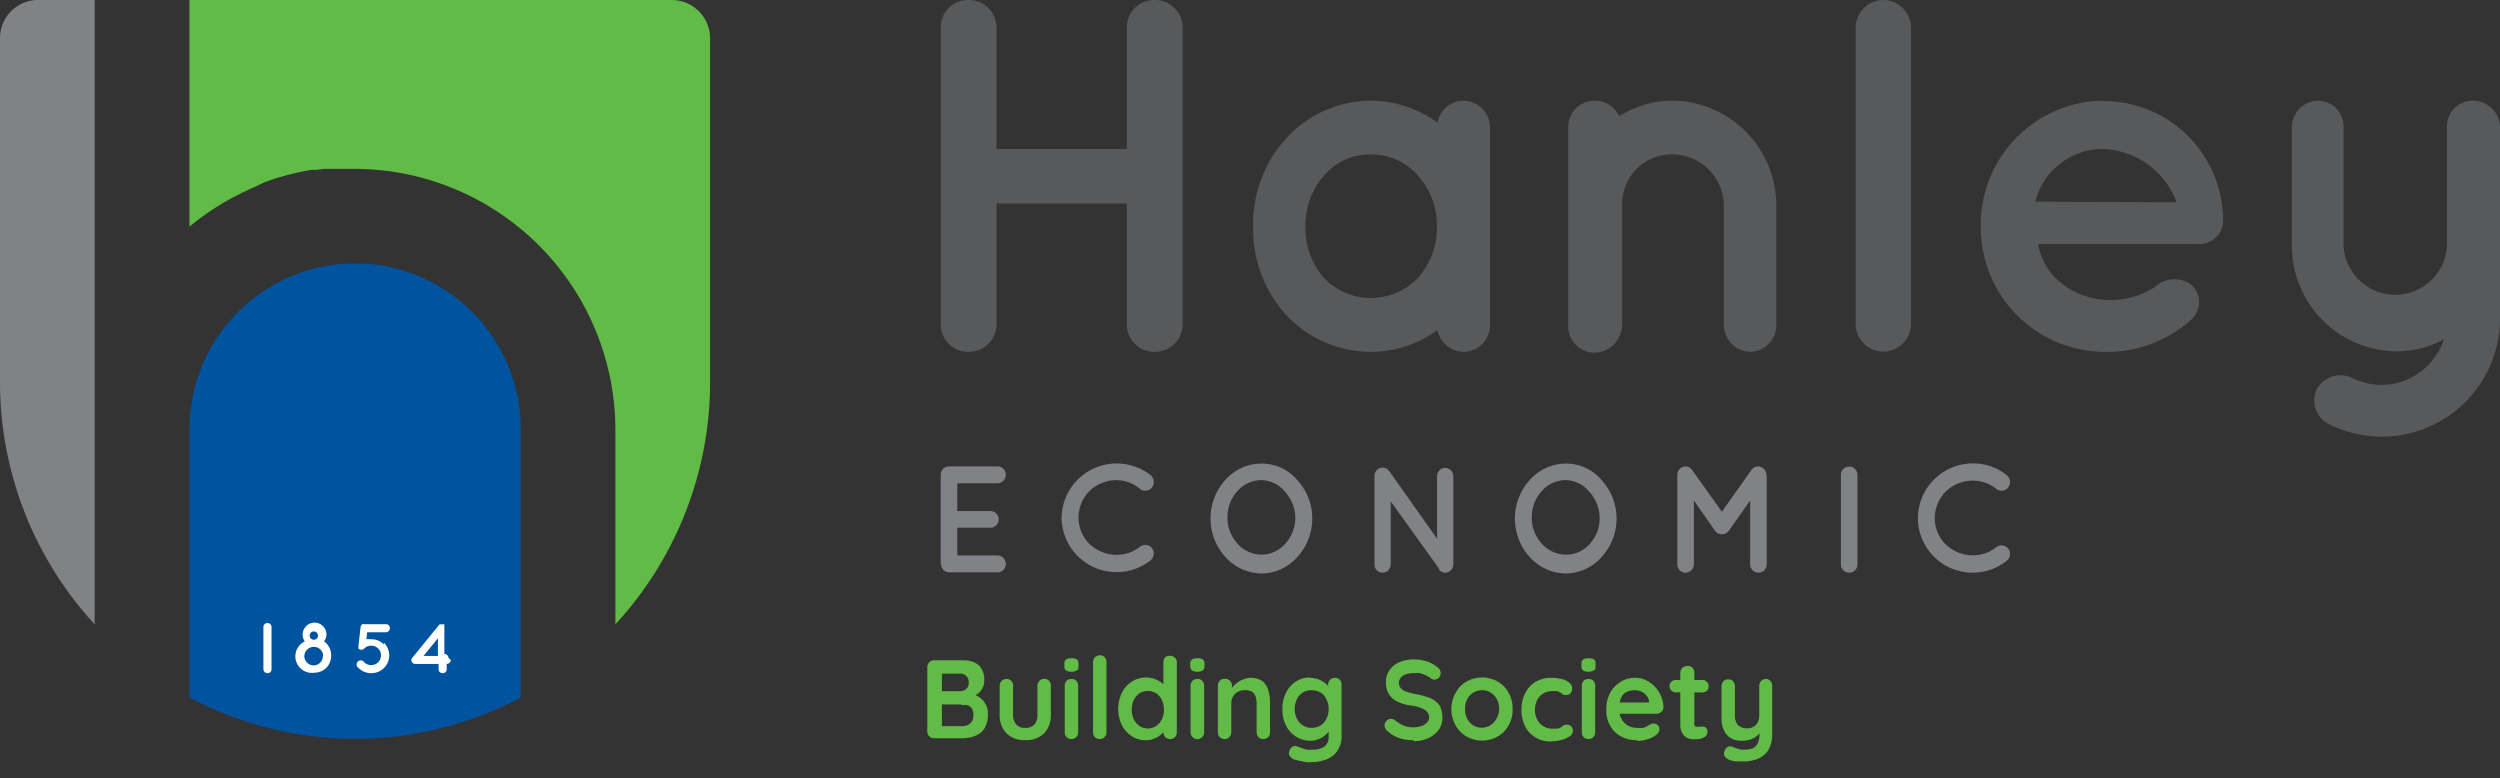 <svg id="Layer_1" data-name="Layer 1" xmlns="http://www.w3.org/2000/svg" viewBox="0 0 151 47"><rect x="0" y="0" width="151" height="47" fill="#333333" stroke="none"/><defs><style>.cls-1{fill:#62bb46;}.cls-2{fill:#58595b;}.cls-3{fill:#808285;}.cls-4{fill:#00539f;}.cls-5{fill:#fff;}</style></defs><path class="cls-1" d="M58.13,39.89a1.36,1.36,0,0,1,1,.3,1.2,1.2,0,0,1,.32.9,1,1,0,0,1-.16.57,1,1,0,0,1-.46.37,1.83,1.83,0,0,1-.75.13l0-.3a3,3,0,0,1,.48,0,1.78,1.78,0,0,1,.52.21,1.1,1.1,0,0,1,.42.41,1.12,1.12,0,0,1,.17.66,1.6,1.6,0,0,1-.15.74,1,1,0,0,1-.38.44,1.57,1.57,0,0,1-.5.21,2.46,2.46,0,0,1-.53.06H56.43a.41.41,0,0,1-.3-.12.38.38,0,0,1-.12-.29V40.3a.41.41,0,0,1,.42-.42h1.7Zm-.12.8h-1.2l.08-.11v1.23l-.08-.06H58a.56.56,0,0,0,.35-.13.45.45,0,0,0,.16-.38.54.54,0,0,0-.15-.42A.52.52,0,0,0,58,40.69Zm.06,1.86H56.83l.06-.06v1.44l-.06-.07h1.28a.72.72,0,0,0,.5-.17.64.64,0,0,0,.18-.5.66.66,0,0,0-.12-.44.58.58,0,0,0-.29-.17l-.32,0Z"/><path class="cls-1" d="M63.07,41a.4.4,0,0,1,.29.12.38.38,0,0,1,.11.29v1.73a1.61,1.61,0,0,1-.39,1.14,1.53,1.53,0,0,1-1.16.42,1.48,1.48,0,0,1-1.14-.42,1.57,1.57,0,0,1-.4-1.14V41.42a.4.4,0,0,1,.12-.29.37.37,0,0,1,.29-.12.38.38,0,0,1,.29.12.38.38,0,0,1,.11.29v1.73a.89.89,0,0,0,.19.61.67.67,0,0,0,.54.2.7.7,0,0,0,.56-.2.89.89,0,0,0,.18-.61V41.42a.4.4,0,0,1,.12-.29A.37.37,0,0,1,63.07,41Z"/><path class="cls-1" d="M64.71,40.57a.53.53,0,0,1-.33-.08.33.33,0,0,1-.09-.26V40.1a.31.31,0,0,1,.1-.27.56.56,0,0,1,.32-.07.59.59,0,0,1,.34.07.34.34,0,0,1,.09.27v.13c0,.13,0,.22-.1.26A.57.57,0,0,1,64.71,40.57Zm.41,3.66a.4.4,0,0,1-.12.29.37.37,0,0,1-.29.12.4.4,0,0,1-.29-.12.38.38,0,0,1-.11-.29V41.42a.4.4,0,0,1,.11-.3.44.44,0,0,1,.29-.11.36.36,0,0,1,.29.11.41.41,0,0,1,.12.3Z"/><path class="cls-1" d="M66.83,44.23a.4.4,0,0,1-.12.29.41.41,0,0,1-.58,0,.42.42,0,0,1-.11-.29V40a.41.41,0,0,1,.12-.3.38.38,0,0,1,.29-.12.37.37,0,0,1,.29.12.4.4,0,0,1,.11.3Z"/><path class="cls-1" d="M70.68,39.61a.4.4,0,0,1,.29.12.44.44,0,0,1,.11.3v4.19a.44.44,0,0,1-.11.3.4.4,0,0,1-.29.12.41.41,0,0,1-.3-.12.44.44,0,0,1-.11-.3v-.33l.15.06a.38.38,0,0,1-.1.22,1.44,1.44,0,0,1-.25.24,1.22,1.22,0,0,1-.39.21,1.19,1.19,0,0,1-.47.09,1.53,1.53,0,0,1-.85-.24,1.77,1.77,0,0,1-.6-.67,2.27,2.27,0,0,1,0-1.95,1.68,1.68,0,0,1,.59-.67A1.57,1.57,0,0,1,69.71,41a1.58,1.58,0,0,1,.43.22,1.18,1.18,0,0,1,.27.28.4.4,0,0,1,.1.23l-.24.09V40a.44.44,0,0,1,.11-.3A.41.41,0,0,1,70.68,39.61ZM69.31,44a.91.91,0,0,0,.52-.15,1,1,0,0,0,.35-.41,1.32,1.32,0,0,0,.12-.57,1.41,1.41,0,0,0-.12-.59,1.08,1.08,0,0,0-.35-.41,1,1,0,0,0-1,0,1.18,1.18,0,0,0-.35.41,1.38,1.38,0,0,0-.12.59,1.29,1.29,0,0,0,.12.57,1.09,1.09,0,0,0,.35.41A.91.91,0,0,0,69.31,44Z"/><path class="cls-1" d="M72.31,40.57a.51.51,0,0,1-.32-.08.33.33,0,0,1-.1-.26V40.1a.31.31,0,0,1,.11-.27.56.56,0,0,1,.32-.07.54.54,0,0,1,.33.07.31.31,0,0,1,.1.27v.13a.3.3,0,0,1-.1.26A.58.58,0,0,1,72.31,40.57Zm.42,3.66a.4.4,0,0,1-.12.29.41.41,0,0,1-.7-.29V41.42a.41.41,0,0,1,.12-.3.4.4,0,0,1,.29-.11.38.38,0,0,1,.29.11.41.41,0,0,1,.12.3Z"/><path class="cls-1" d="M75.49,40.94a1.22,1.22,0,0,1,.77.21,1.06,1.06,0,0,1,.35.56,2.68,2.68,0,0,1,.1.78v1.73a.44.44,0,0,1-.11.3.4.4,0,0,1-.29.12.41.41,0,0,1-.3-.12.44.44,0,0,1-.11-.3V42.49a1.31,1.31,0,0,0-.06-.41.66.66,0,0,0-.2-.29.76.76,0,0,0-.43-.1.92.92,0,0,0-.46.1.78.78,0,0,0-.28.29.8.8,0,0,0-.1.41v1.73a.41.41,0,0,1-.12.3.37.37,0,0,1-.29.12.4.4,0,0,1-.29-.12.44.44,0,0,1-.11-.3v-2.8a.44.44,0,0,1,.11-.3A.4.4,0,0,1,74,41a.37.37,0,0,1,.29.12.41.41,0,0,1,.12.3v.29l-.1,0a1.59,1.59,0,0,1,.17-.25,2.1,2.1,0,0,1,.27-.24,1.55,1.55,0,0,1,.36-.19A1.16,1.16,0,0,1,75.49,40.94Z"/><path class="cls-1" d="M79.1,40.94a1.5,1.5,0,0,1,.52.09,1.78,1.78,0,0,1,.41.22,1.42,1.42,0,0,1,.27.28.48.48,0,0,1,.1.23l-.18.09v-.5a.38.38,0,0,1,.12-.29.37.37,0,0,1,.29-.12.44.44,0,0,1,.29.11.44.44,0,0,1,.11.3v3a1.6,1.6,0,0,1-.25,1,1.44,1.44,0,0,1-.67.52,2.55,2.55,0,0,1-.88.16,1.78,1.78,0,0,1-.36,0l-.41-.08-.3-.08a.66.66,0,0,1-.28-.23.34.34,0,0,1,0-.28.44.44,0,0,1,.2-.27.34.34,0,0,1,.28,0l.23.08a2.27,2.27,0,0,0,.34.11,1.39,1.39,0,0,0,.33,0,1.18,1.18,0,0,0,.75-.2.72.72,0,0,0,.24-.57v-.59l.08.06a.42.42,0,0,1-.09.22,1.47,1.47,0,0,1-.25.25,1.31,1.31,0,0,1-.37.2,1.22,1.22,0,0,1-.46.09,1.63,1.63,0,0,1-.87-.24,1.65,1.65,0,0,1-.61-.67,2,2,0,0,1-.22-1,2.05,2.05,0,0,1,.22-1,1.7,1.7,0,0,1,.6-.67,1.58,1.58,0,0,1,.85-.24Zm.12.75a.94.94,0,0,0-.89.55,1.38,1.38,0,0,0-.13.59,1.29,1.29,0,0,0,.13.57,1,1,0,0,0,.36.41.94.94,0,0,0,.53.15,1,1,0,0,0,.55-.15.94.94,0,0,0,.35-.41,1.2,1.2,0,0,0,.13-.57,1.28,1.28,0,0,0-.13-.59,1,1,0,0,0-.35-.41A1.1,1.1,0,0,0,79.22,41.69Z"/><path class="cls-1" d="M85.39,44.71a2.82,2.82,0,0,1-.85-.12,2.05,2.05,0,0,1-.72-.42.46.46,0,0,1-.14-.17.41.41,0,0,1-.05-.19.37.37,0,0,1,.12-.27.36.36,0,0,1,.28-.12.4.4,0,0,1,.23.08,2,2,0,0,0,.51.32,1.64,1.64,0,0,0,.62.11,1.34,1.34,0,0,0,.46-.08.82.82,0,0,0,.34-.21.41.41,0,0,0,.13-.3A.51.51,0,0,0,86.2,43a.89.89,0,0,0-.38-.24,2.33,2.33,0,0,0-.63-.15,2.79,2.79,0,0,1-.65-.17,1.49,1.49,0,0,1-.46-.28,1.25,1.25,0,0,1-.28-.41,1.47,1.47,0,0,1-.09-.53,1.23,1.23,0,0,1,.22-.75,1.46,1.46,0,0,1,.61-.48,2.2,2.2,0,0,1,.86-.16,2.37,2.37,0,0,1,.81.13,1.77,1.77,0,0,1,.61.34.45.45,0,0,1,.2.36.43.43,0,0,1-.11.27.38.38,0,0,1-.28.12.32.32,0,0,1-.18-.06,1.46,1.46,0,0,0-.29-.18,2.26,2.26,0,0,0-.39-.15,1.72,1.72,0,0,0-.37,0,1.37,1.37,0,0,0-.49.07.63.63,0,0,0-.3.2.5.5,0,0,0,0,.64.82.82,0,0,0,.34.21,4.17,4.17,0,0,0,.54.14,4.87,4.87,0,0,1,.71.18,1.36,1.36,0,0,1,.51.26.94.94,0,0,1,.31.4,1.65,1.65,0,0,1,.1.59,1.25,1.25,0,0,1-.24.76,1.74,1.74,0,0,1-.64.49,2.24,2.24,0,0,1-.86.17Z"/><path class="cls-1" d="M91.36,42.83a1.86,1.86,0,0,1-.25,1,1.74,1.74,0,0,1-.66.66,1.92,1.92,0,0,1-1.86,0,1.74,1.74,0,0,1-.66-.66,2,2,0,0,1,0-2,1.7,1.7,0,0,1,.66-.67,1.92,1.92,0,0,1,1.86,0,1.7,1.7,0,0,1,.66.67A1.86,1.86,0,0,1,91.36,42.83Zm-.81,0a1.27,1.27,0,0,0-.14-.6,1,1,0,0,0-.38-.4.91.91,0,0,0-.51-.14.92.92,0,0,0-.52.14,1,1,0,0,0-.38.4,1.26,1.26,0,0,0-.13.6,1.22,1.22,0,0,0,.13.59,1.12,1.12,0,0,0,.38.4,1,1,0,0,0,1,0,1.12,1.12,0,0,0,.38-.4A1.25,1.25,0,0,0,90.55,42.83Z"/><path class="cls-1" d="M93.68,40.94a2.62,2.62,0,0,1,.67.08,1.06,1.06,0,0,1,.45.23.43.43,0,0,1,.16.35.46.46,0,0,1-.08.25.29.29,0,0,1-.24.12.48.48,0,0,1-.18,0,.25.25,0,0,1-.12-.08.57.57,0,0,0-.13-.08.73.73,0,0,0-.21-.07l-.2,0a1.1,1.1,0,0,0-.59.15,1,1,0,0,0-.37.4,1.38,1.38,0,0,0-.13.59,1.21,1.21,0,0,0,.14.58.93.93,0,0,0,.36.4,1,1,0,0,0,.54.15l.29,0a.52.52,0,0,0,.2-.06.74.74,0,0,0,.17-.12.36.36,0,0,1,.22-.06.38.38,0,0,1,.28.11.45.45,0,0,1,.09.28.38.38,0,0,1-.19.31,1.45,1.45,0,0,1-.5.22,2.29,2.29,0,0,1-.66.09,1.66,1.66,0,0,1-.93-.25,1.61,1.61,0,0,1-.61-.68,2.11,2.11,0,0,1-.21-1,2.06,2.06,0,0,1,.23-1,1.63,1.63,0,0,1,.63-.67,1.75,1.75,0,0,1,.92-.24Z"/><path class="cls-1" d="M95.94,40.57a.57.57,0,0,1-.33-.08.33.33,0,0,1-.09-.26V40.1a.29.29,0,0,1,.11-.27.54.54,0,0,1,.32-.07.56.56,0,0,1,.33.07.34.34,0,0,1,.09.27v.13c0,.13,0,.22-.1.26A.57.57,0,0,1,95.94,40.57Zm.41,3.66a.44.44,0,0,1-.11.29.41.41,0,0,1-.3.12.4.4,0,0,1-.29-.12.42.42,0,0,1-.11-.29V41.42a.44.44,0,0,1,.11-.3.44.44,0,0,1,.29-.11.4.4,0,0,1,.3.11.44.44,0,0,1,.11.3Z"/><path class="cls-1" d="M98.89,44.71a2,2,0,0,1-1-.24,1.65,1.65,0,0,1-.65-.66,1.91,1.91,0,0,1-.22-.93,2.14,2.14,0,0,1,.24-1.05,1.79,1.79,0,0,1,.65-.66,1.59,1.59,0,0,1,.84-.23,1.51,1.51,0,0,1,.66.14,2.07,2.07,0,0,1,.54.39,1.88,1.88,0,0,1,.38.58,1.77,1.77,0,0,1,.14.69.35.35,0,0,1-.13.26.43.43,0,0,1-.28.11H97.47l-.2-.68h2.48l-.15.13v-.18a.57.57,0,0,0-.14-.35.76.76,0,0,0-.31-.25.86.86,0,0,0-.39-.09,1.46,1.46,0,0,0-.38.05.87.87,0,0,0-.31.18,1,1,0,0,0-.2.35,1.75,1.75,0,0,0-.07.55,1.21,1.21,0,0,0,.15.62,1,1,0,0,0,.39.39,1,1,0,0,0,.51.13,1.45,1.45,0,0,0,.4,0,.91.91,0,0,0,.24-.1l.17-.1a.49.49,0,0,1,.23-.06.33.33,0,0,1,.24.1.33.33,0,0,1,.1.24.42.42,0,0,1-.19.34,1.58,1.58,0,0,1-.49.26,2.08,2.08,0,0,1-.66.11Z"/><path class="cls-1" d="M101.22,41.07h1.6a.37.37,0,0,1,.27.11.35.35,0,0,1,.11.27.33.33,0,0,1-.11.27.36.36,0,0,1-.27.1h-1.6a.38.38,0,0,1-.38-.38.31.31,0,0,1,.11-.26A.37.37,0,0,1,101.22,41.07Zm.72-.85a.38.38,0,0,1,.29.12.44.44,0,0,1,.11.3v3a.25.25,0,0,0,0,.16.22.22,0,0,0,.1.09.58.58,0,0,0,.14,0,.4.4,0,0,0,.15,0,.33.33,0,0,1,.15,0,.27.27,0,0,1,.18.08.37.37,0,0,1,.07.25.35.35,0,0,1-.2.31.89.89,0,0,1-.45.12,1.72,1.72,0,0,1-.31,0,.82.82,0,0,1-.33-.12.69.69,0,0,1-.25-.28,1.07,1.07,0,0,1-.1-.52V40.64a.41.41,0,0,1,.41-.41Z"/><path class="cls-1" d="M106.63,41a.37.37,0,0,1,.29.12.38.38,0,0,1,.12.29v2.89a1.92,1.92,0,0,1-.23,1,1.41,1.41,0,0,1-.63.53,2.26,2.26,0,0,1-.88.16l-.46,0a1.66,1.66,0,0,1-.4-.1.6.6,0,0,1-.28-.23.34.34,0,0,1,0-.28.44.44,0,0,1,.2-.27.34.34,0,0,1,.28,0l.28.1a1.07,1.07,0,0,0,.41.07,1.32,1.32,0,0,0,.52-.08.59.59,0,0,0,.31-.29,1.15,1.15,0,0,0,.11-.54v-.46l.14.17a1.32,1.32,0,0,1-.29.37,1.34,1.34,0,0,1-.41.22,1.81,1.81,0,0,1-.54.07,1.18,1.18,0,0,1-.63-.16,1,1,0,0,1-.41-.47,1.44,1.44,0,0,1-.15-.67v-2a.44.44,0,0,1,.11-.29.41.41,0,0,1,.3-.12.4.4,0,0,1,.29.12.44.44,0,0,1,.11.29v1.74a.85.85,0,0,0,.19.62.77.77,0,0,0,.54.19.72.72,0,0,0,.4-.1.6.6,0,0,0,.25-.27,1,1,0,0,0,.09-.44V41.43a.44.44,0,0,1,.11-.3.41.41,0,0,1,.3-.12Z"/><path class="cls-2" d="M88.39,6.08a1.63,1.63,0,0,0-1.57,1.33,6.87,6.87,0,0,0-4-1.33,7,7,0,0,0-5.13,2.27,7.68,7.68,0,0,0-2,5.34,7.7,7.7,0,0,0,2,5.34,7,7,0,0,0,5.13,2.22,6.85,6.85,0,0,0,4-1.31,1.64,1.64,0,0,0,1.57,1.31A1.61,1.61,0,0,0,90,19.64V7.72A1.63,1.63,0,0,0,88.39,6.08ZM85.61,16.82a3.94,3.94,0,0,1-5.62,0,4.58,4.58,0,0,1-1.14-3.12A4.53,4.53,0,0,1,80,10.57,3.63,3.63,0,0,1,82.8,9.33a3.68,3.68,0,0,1,2.81,1.24,4.5,4.5,0,0,1,1.18,3.13A4.55,4.55,0,0,1,85.61,16.82Z"/><path class="cls-2" d="M101,6.08a6,6,0,0,0-3.2.94,1.63,1.63,0,0,0-1.48-.94,1.59,1.59,0,0,0-1.6,1.61v12a1.59,1.59,0,0,0,1.6,1.61,1.66,1.66,0,0,0,1.6-1.31.59.59,0,0,0,.06-.3V12.39a3,3,0,0,1,3-3.07,3.13,3.13,0,0,1,3.14,3.07v7.25a1.64,1.64,0,0,0,1.6,1.61,1.61,1.61,0,0,0,1.57-1.61V12.39A6.34,6.34,0,0,0,101,6.08Z"/><path class="cls-2" d="M113.74,0a1.68,1.68,0,0,0-1.66,1.67v17.9a1.68,1.68,0,0,0,1.66,1.67,1.71,1.71,0,0,0,1.69-1.67V1.68A1.69,1.69,0,0,0,113.74,0Z"/><path class="cls-2" d="M127,6.08a7.49,7.49,0,0,0-7.36,7.58A7.51,7.51,0,0,0,127,21.25a7.63,7.63,0,0,0,5.41-2,1.41,1.41,0,0,0,0-2,1.71,1.71,0,0,0-2.27.1,5,5,0,0,1-3.14.75,4.68,4.68,0,0,1-2.9-1.36,4,4,0,0,1-1-2h9.6a1.46,1.46,0,0,0,1.57-1.22.83.83,0,0,0,0-.27v-.15a7.23,7.23,0,0,0-7.28-7Zm-4.07,6.1A4.22,4.22,0,0,1,127,9a4.93,4.93,0,0,1,4.47,3.22Z"/><path class="cls-2" d="M149.37,6.08a1.55,1.55,0,0,0-1.57,1.61v7.16a3.13,3.13,0,0,1-6.25,0V7.69A1.56,1.56,0,0,0,140,6.08a1.61,1.61,0,0,0-1.57,1.61v7.16a6.37,6.37,0,0,0,6.31,6.37,5.81,5.81,0,0,0,2.87-.73,4,4,0,0,1-3.77,2.76,4.1,4.1,0,0,1-1.76-.42,1.64,1.64,0,0,0-2.14.66,1.6,1.6,0,0,0,.79,2.16A7.14,7.14,0,0,0,151,19.15V7.69A1.63,1.63,0,0,0,149.37,6.08Z"/><path class="cls-2" d="M69.73,0a1.65,1.65,0,0,0-1.67,1.67V9H60.19V1.67A1.67,1.67,0,0,0,58.49,0a1.65,1.65,0,0,0-1.67,1.67V19.58a1.65,1.65,0,0,0,1.67,1.67,1.67,1.67,0,0,0,1.7-1.67V12.29h7.87v7.29a1.65,1.65,0,0,0,1.67,1.67,1.67,1.67,0,0,0,1.7-1.67V1.67A1.67,1.67,0,0,0,69.73,0Z"/><path class="cls-3" d="M5.72,37.71A21.59,21.59,0,0,1,0,23V2.3A2.3,2.3,0,0,1,2.29,0H5.72Z"/><path class="cls-4" d="M31.45,25.91a10,10,0,1,0-20,0V42.13a21.29,21.29,0,0,0,20,0Z"/><path class="cls-1" d="M40.59,0H11.44V13.7l.06-.06.5-.39.2-.15.38-.27.24-.16.36-.23.25-.16.37-.21.26-.14.39-.2.26-.13.43-.2.22-.1L16,11h0l.65-.23.24-.07.47-.13.28-.07.44-.1.29-.06.44-.08.3,0,.46-.06.29,0,.51,0h.24c.25,0,.51,0,.77,0A15.78,15.78,0,0,1,37.17,25.91v11.8A21.59,21.59,0,0,0,42.89,23V2.3A2.32,2.32,0,0,0,40.59,0Z"/><path class="cls-5" d="M15.91,37.87a.24.24,0,0,1,.25-.24.24.24,0,0,1,.24.24v2.56a.23.23,0,0,1-.24.23.24.24,0,0,1-.25-.23Z"/><path class="cls-5" d="M20,39.63a1,1,0,0,1-1,1,1,1,0,0,1-.59-1.89.72.72,0,1,1,1.31-.43.72.72,0,0,1-.15.43A1,1,0,0,1,20,39.63Zm-.48,0a.56.56,0,0,0-.56-.56.58.58,0,0,0-.58.56.57.57,0,0,0,.58.56A.56.56,0,0,0,19.5,39.63Zm-.81-1.29a.25.25,0,1,0,.49,0,.25.25,0,0,0-.49,0Z"/><path class="cls-5" d="M23.19,38.82a1.09,1.09,0,0,1,.32.77,1.07,1.07,0,0,1-.32.76,1.08,1.08,0,0,1-.77.31h0a1.06,1.06,0,0,1-.76-.31A.25.25,0,1,1,22,40a.55.55,0,0,0,.42.17.58.58,0,0,0,.42-.17.6.6,0,0,0,.17-.41.55.55,0,0,0-.17-.42.58.58,0,0,0-.42-.17.57.57,0,0,0-.42.17.24.24,0,0,1-.35,0l0-.05v0s0,0,0,0,0,0,0,0h0V39l.13-1.13a.25.25,0,0,1,.11-.17h0a.22.22,0,0,1,.11,0h1.3a.24.24,0,0,1,.25.24.25.25,0,0,1-.25.25H22.18l-.05.42a1.36,1.36,0,0,1,.29,0,1.08,1.08,0,0,1,.77.31Z"/><path class="cls-5" d="M27.23,39.86a.25.25,0,0,1-.25.24h0v.33a.23.23,0,0,1-.24.23.24.24,0,0,1-.25-.23V40.1H25.07a.24.24,0,0,1-.15-.06.23.23,0,0,1,0-.33l1.63-2h0s0,0,0,0h0l0,0h.23l0,0h.06v0l0,0s0,0,0,0,0,0,0,0h0a0,0,0,0,1,0,0v1.79h0a.25.25,0,0,1,.25.24Zm-.78-1.31-.87,1.07h.87Z"/><path class="cls-3" d="M56.82,34.09V28.68a.5.5,0,0,1,.5-.51h2.94a.5.5,0,0,1,.49.51.51.51,0,0,1-.49.51H57.82v1.68h2.09a.51.51,0,0,1,0,1H57.82v1.68h2.44a.51.51,0,0,1,.49.52.5.5,0,0,1-.49.5H57.34a0,0,0,0,1,0,0h0a.5.5,0,0,1-.5-.5Z"/><path class="cls-3" d="M64.12,31.29A3.33,3.33,0,0,1,69.5,28.7a.55.55,0,0,1,.08.74.51.51,0,0,1-.71.1A2.23,2.23,0,0,0,67.42,29a2.37,2.37,0,0,0-1.62.66,2.32,2.32,0,0,0-.66,1.6,2.26,2.26,0,0,0,.66,1.59,2.37,2.37,0,0,0,1.62.66,2.24,2.24,0,0,0,1.45-.5.52.52,0,0,1,.71.1.54.54,0,0,1-.08.73,3.32,3.32,0,0,1-5.38-2.58Z"/><path class="cls-3" d="M78.36,29a3.44,3.44,0,0,1,0,4.64,2.92,2.92,0,0,1-2.15,1,3,3,0,0,1-2.2-1A3.47,3.47,0,0,1,74,29a2.94,2.94,0,0,1,2.2-1A2.82,2.82,0,0,1,78.36,29Zm-.12,2.32a2.38,2.38,0,0,0-.61-1.6A1.9,1.9,0,0,0,76.21,29a1.92,1.92,0,0,0-1.46.65,2.33,2.33,0,0,0-.61,1.6,2.29,2.29,0,0,0,.61,1.59,1.93,1.93,0,0,0,1.46.66,1.91,1.91,0,0,0,1.42-.66A2.34,2.34,0,0,0,78.24,31.29Z"/><path class="cls-3" d="M84,34.09a.51.51,0,0,1-.49.5.49.49,0,0,1-.49-.5V28.75a.49.49,0,0,1,.88-.31l2.9,4.1V28.76a.5.5,0,0,1,.49-.5.51.51,0,0,1,.49.5v5.33a.51.51,0,0,1-.49.5.47.47,0,0,1-.37-.18l0-.06L84,30.28Z"/><path class="cls-3" d="M96.74,29a3.44,3.44,0,0,1,0,4.64,2.92,2.92,0,0,1-2.15,1,3,3,0,0,1-2.2-1,3.47,3.47,0,0,1,0-4.64,2.94,2.94,0,0,1,2.2-1A2.82,2.82,0,0,1,96.74,29Zm-.12,2.32a2.38,2.38,0,0,0-.61-1.6A1.9,1.9,0,0,0,94.59,29a1.92,1.92,0,0,0-1.46.65,2.33,2.33,0,0,0-.61,1.6,2.29,2.29,0,0,0,.61,1.59,1.93,1.93,0,0,0,1.46.66A1.91,1.91,0,0,0,96,32.88,2.34,2.34,0,0,0,96.62,31.29Z"/><path class="cls-3" d="M106.71,28.68v5.41a.5.5,0,1,1-1,0V30.23l-1.29,1.83a.48.48,0,0,1-.41.21h0a.5.5,0,0,1-.42-.21l-1.28-1.83v3.86a.51.51,0,0,1-.51.5.5.5,0,0,1-.49-.5V28.68a.51.51,0,0,1,.49-.51h0a.5.5,0,0,1,.4.21L104,30.91l1.79-2.53a.5.5,0,0,1,.4-.21h0a.52.52,0,0,1,.5.51Z"/><path class="cls-3" d="M111.19,28.68a.5.5,0,1,1,1,0v5.41a.5.5,0,0,1-1,0Z"/><path class="cls-3" d="M115.84,31.29a3.33,3.33,0,0,1,3.3-3.3,3.28,3.28,0,0,1,2.07.71.55.55,0,0,1,.09.74.51.51,0,0,1-.71.1,2.23,2.23,0,0,0-1.45-.51,2.37,2.37,0,0,0-1.62.66,2.28,2.28,0,0,0-.66,1.6,2.22,2.22,0,0,0,.66,1.59,2.37,2.37,0,0,0,1.62.66,2.26,2.26,0,0,0,1.45-.5.52.52,0,0,1,.71.1.53.53,0,0,1-.09.73,3.31,3.31,0,0,1-5.37-2.58Z"/></svg>